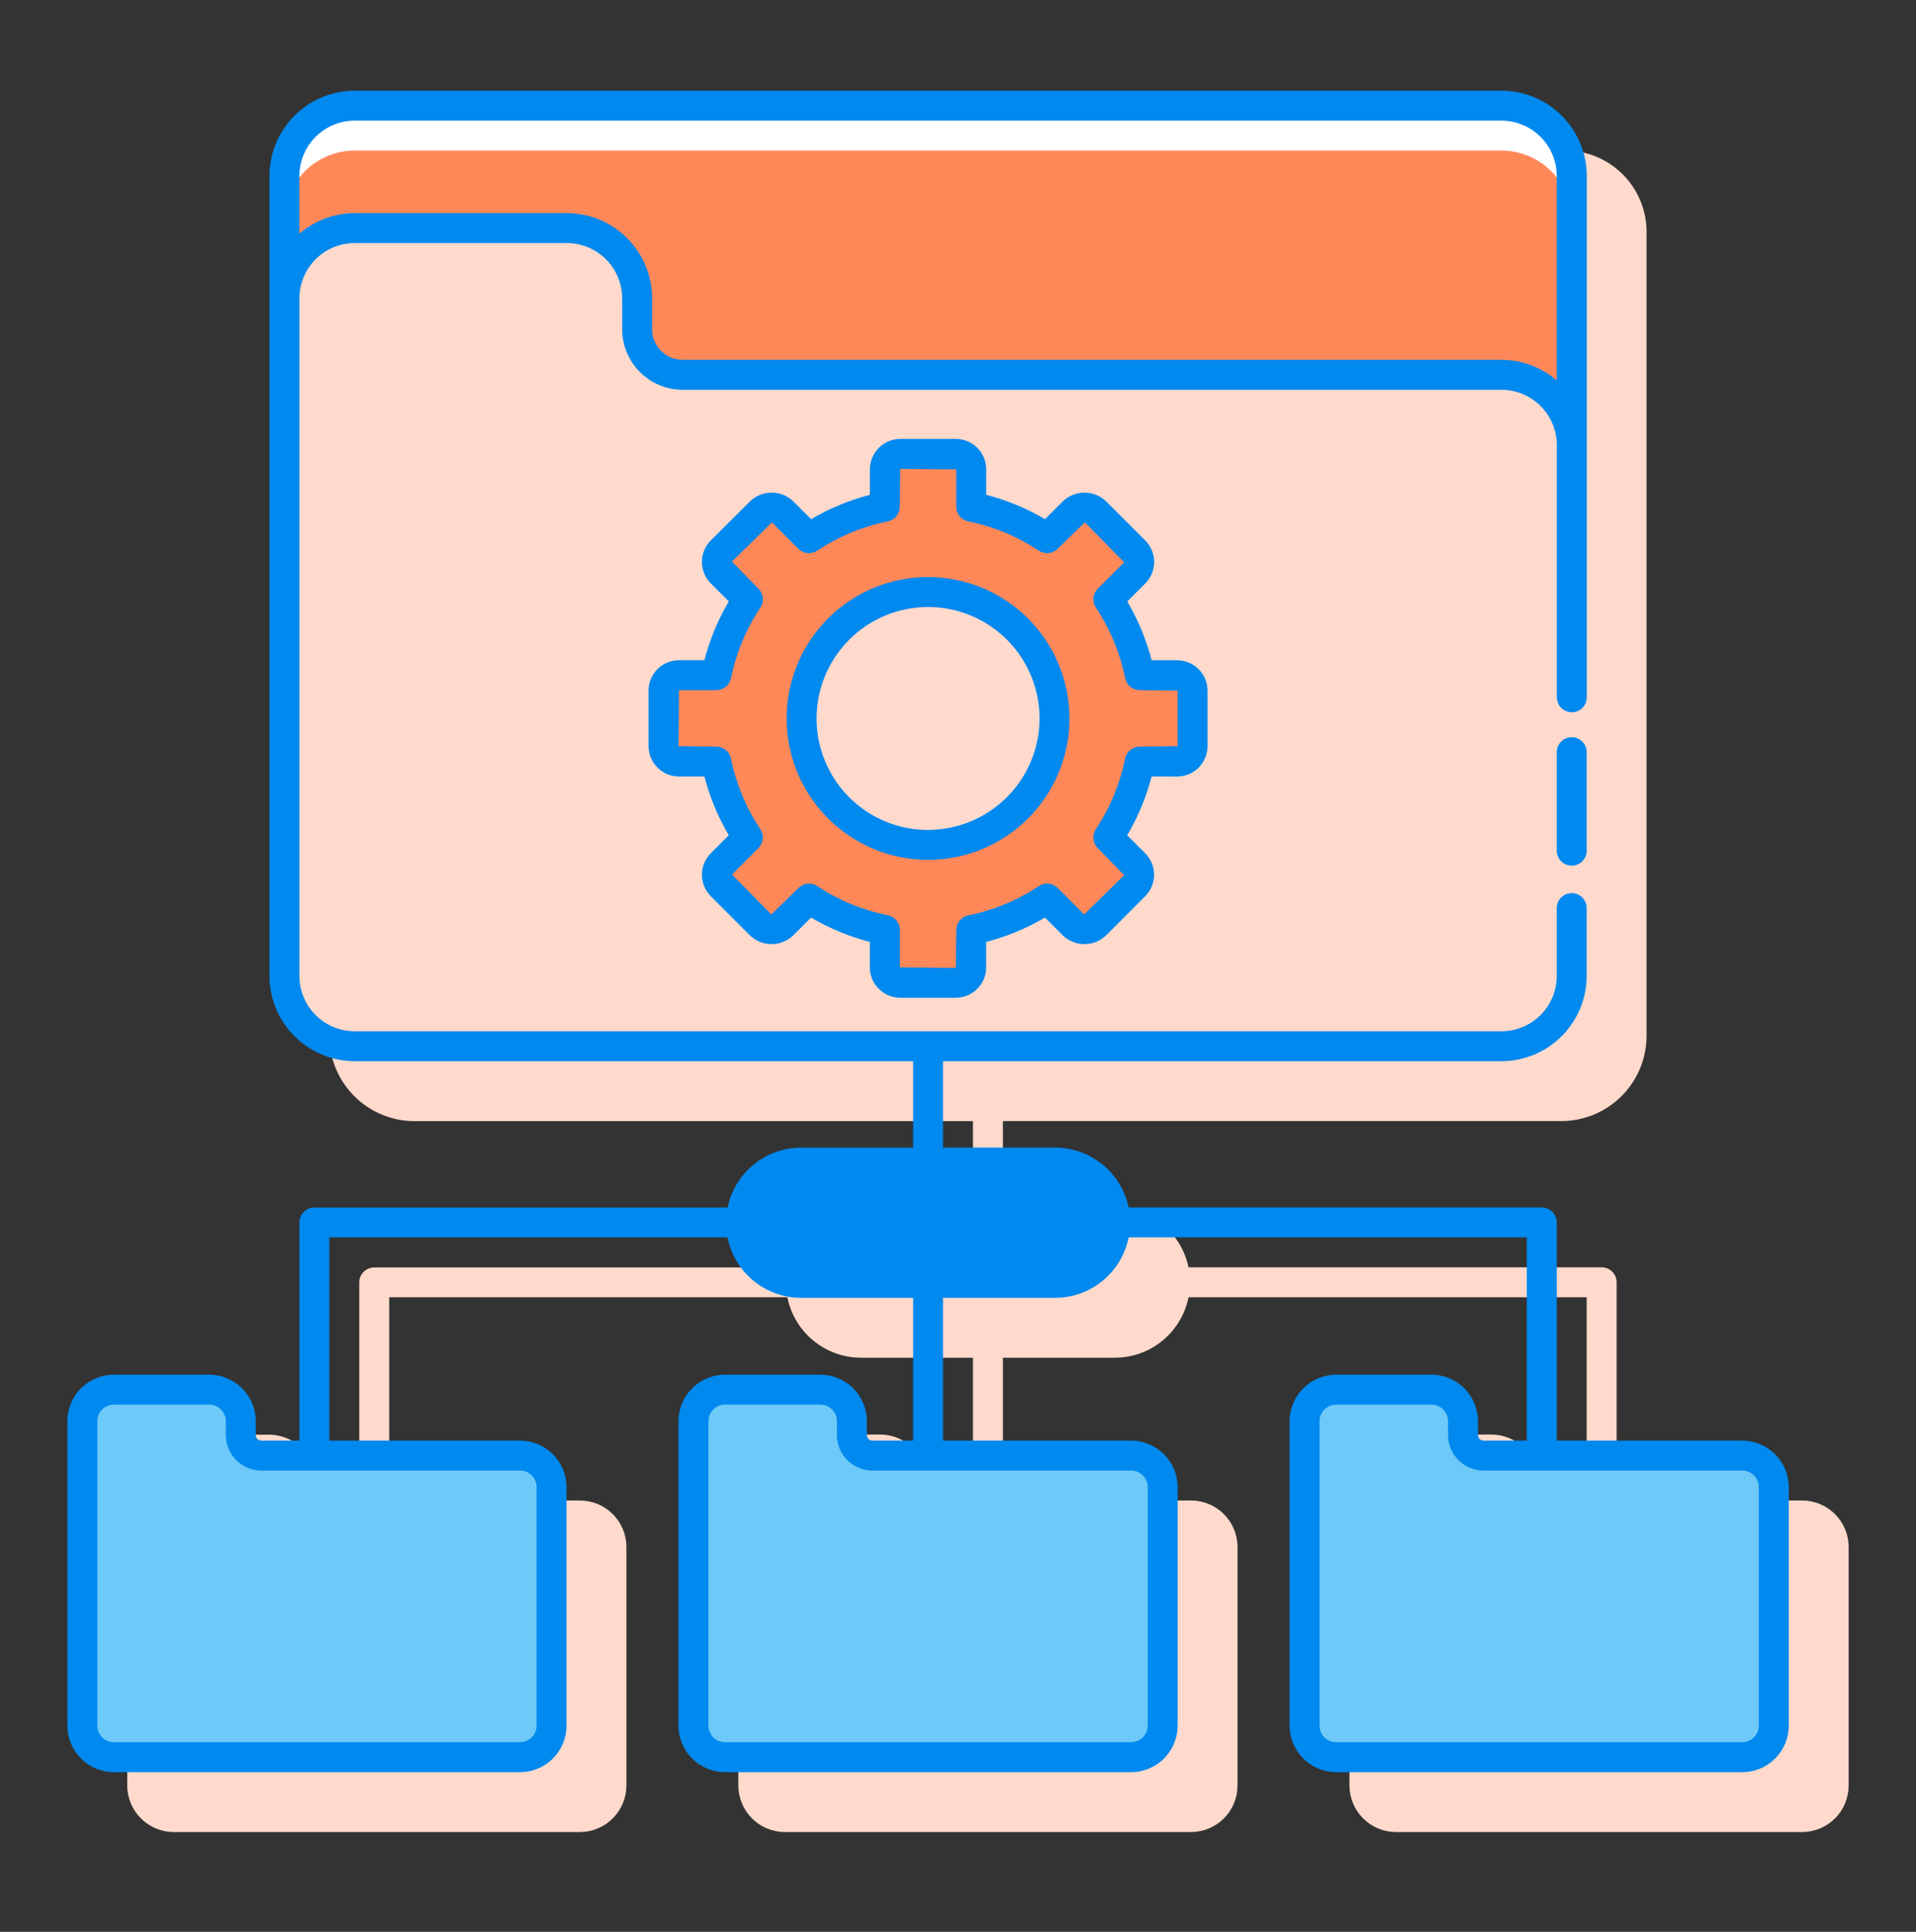 <svg width="120" height="121" viewBox="0 0 120 121" fill="none" xmlns="http://www.w3.org/2000/svg">
    <rect x="0" y="0" width="120" height="121" fill="#333333" stroke="none"/>
    <path d="M112.867 93.98H101.25V80.314C101.25 80.065 101.151 79.827 100.975 79.651C100.8 79.475 100.561 79.377 100.312 79.377H74.438C74.217 78.318 73.639 77.368 72.8 76.685C71.962 76.002 70.914 75.628 69.832 75.627H62.812V70.217H97.786C99.202 70.216 100.56 69.652 101.562 68.65C102.563 67.648 103.125 66.29 103.125 64.873V14.517C103.124 13.168 102.587 11.875 101.633 10.921C100.68 9.968 99.387 9.431 98.038 9.43H25.712C24.363 9.431 23.07 9.968 22.117 10.921C21.163 11.875 20.627 13.168 20.625 14.517V64.878C20.625 65.58 20.763 66.275 21.032 66.923C21.3 67.571 21.694 68.16 22.19 68.657C22.686 69.153 23.276 69.547 23.924 69.815C24.572 70.084 25.267 70.222 25.969 70.222H60.938V75.636H53.923C52.842 75.638 51.794 76.012 50.956 76.694C50.117 77.377 49.539 78.327 49.318 79.386H23.438C23.189 79.386 22.95 79.485 22.775 79.66C22.599 79.836 22.5 80.075 22.5 80.323V93.989H20.112C20.067 93.989 20.022 93.981 19.981 93.963C19.939 93.946 19.901 93.921 19.869 93.888C19.837 93.857 19.812 93.819 19.795 93.777C19.778 93.735 19.769 93.691 19.769 93.645V92.778C19.768 92.005 19.461 91.263 18.914 90.716C18.367 90.169 17.626 89.861 16.852 89.86H10.885C10.114 89.861 9.373 90.168 8.827 90.713C8.281 91.258 7.972 91.997 7.969 92.769V111.833C7.97 112.606 8.277 113.347 8.823 113.893C9.37 114.44 10.111 114.747 10.883 114.748H36.317C37.09 114.747 37.831 114.44 38.377 113.893C38.924 113.347 39.231 112.606 39.233 111.833V96.895C39.232 96.122 38.924 95.381 38.378 94.834C37.831 94.288 37.09 93.981 36.317 93.98H24.375V81.252H49.312C49.525 82.318 50.101 83.279 50.942 83.969C51.782 84.659 52.836 85.038 53.924 85.039H60.938V93.98H58.387C58.341 93.98 58.297 93.971 58.255 93.954C58.213 93.936 58.175 93.911 58.144 93.879C58.112 93.847 58.087 93.809 58.069 93.767C58.052 93.726 58.043 93.681 58.043 93.636V92.769C58.043 91.995 57.735 91.253 57.188 90.706C56.641 90.158 55.899 89.851 55.125 89.85H49.161C48.387 89.851 47.645 90.159 47.098 90.706C46.551 91.253 46.244 91.995 46.243 92.769V111.833C46.244 112.606 46.552 113.347 47.098 113.893C47.645 114.44 48.386 114.747 49.159 114.748H74.591C75.364 114.747 76.105 114.44 76.652 113.893C77.198 113.347 77.506 112.606 77.507 111.833V96.895C77.506 96.122 77.199 95.381 76.652 94.834C76.105 94.288 75.364 93.981 74.591 93.98H62.812V85.039H69.827C70.915 85.037 71.968 84.659 72.809 83.969C73.649 83.278 74.225 82.318 74.438 81.252H99.375V93.98H96.662C96.617 93.98 96.572 93.971 96.53 93.954C96.489 93.936 96.451 93.911 96.419 93.879C96.387 93.847 96.362 93.809 96.345 93.767C96.327 93.726 96.319 93.681 96.319 93.636V92.769C96.318 91.995 96.011 91.254 95.464 90.706C94.917 90.159 94.176 89.851 93.402 89.85H87.435C86.661 89.851 85.92 90.159 85.373 90.706C84.826 91.253 84.518 91.995 84.517 92.769V111.833C84.519 112.606 84.826 113.347 85.373 113.893C85.919 114.44 86.66 114.747 87.433 114.748H112.867C113.639 114.747 114.38 114.44 114.927 113.893C115.473 113.347 115.78 112.606 115.781 111.833V96.895C115.781 96.122 115.473 95.381 114.927 94.835C114.38 94.288 113.639 93.981 112.867 93.98Z"
          fill="#FFDACC"/>
    <path d="M94.031 6.617H22.219C21.05 6.617 19.929 7.081 19.103 7.908C18.277 8.734 17.812 9.855 17.812 11.023V18.693C17.812 17.524 18.277 16.404 19.103 15.577C19.929 14.751 21.05 14.287 22.219 14.287H35.498C36.667 14.287 37.788 14.751 38.614 15.577C39.441 16.404 39.905 17.524 39.905 18.693V20.626C39.905 21 39.978 21.371 40.122 21.717C40.265 22.063 40.475 22.377 40.739 22.642C41.004 22.906 41.318 23.116 41.664 23.259C42.01 23.402 42.38 23.476 42.755 23.476H94.036C95.205 23.476 96.325 23.941 97.152 24.767C97.978 25.593 98.442 26.714 98.442 27.883V11.023C98.442 10.444 98.328 9.871 98.106 9.336C97.885 8.801 97.56 8.315 97.15 7.906C96.74 7.497 96.254 7.172 95.719 6.951C95.184 6.73 94.61 6.617 94.031 6.617Z"
          fill="#FF8859"/>
    <path d="M94.031 6.617H22.219C21.05 6.617 19.929 7.081 19.103 7.908C18.277 8.734 17.812 9.855 17.812 11.023V13.836C17.812 12.667 18.277 11.547 19.103 10.72C19.929 9.894 21.05 9.43 22.219 9.43H94.031C95.2 9.43 96.321 9.894 97.147 10.72C97.973 11.547 98.438 12.667 98.438 13.836V11.023C98.438 9.855 97.973 8.734 97.147 7.908C96.321 7.081 95.2 6.617 94.031 6.617Z"
          fill="white"/>
    <path d="M94.031 23.471H42.755C41.999 23.471 41.274 23.17 40.739 22.636C40.205 22.101 39.905 21.377 39.905 20.621V18.688C39.905 17.519 39.441 16.398 38.614 15.572C37.788 14.745 36.667 14.281 35.498 14.281H22.219C21.05 14.281 19.929 14.745 19.103 15.572C18.277 16.398 17.812 17.519 17.812 18.688V61.118C17.812 62.286 18.277 63.407 19.103 64.234C19.929 65.06 21.05 65.524 22.219 65.524H94.031C95.2 65.524 96.321 65.06 97.147 64.234C97.973 63.407 98.438 62.286 98.438 61.118V27.877C98.438 26.708 97.973 25.587 97.147 24.761C96.321 23.935 95.2 23.471 94.031 23.471Z"
          fill="#FFDACC"/>
    <path d="M74.691 46.733V43.258C74.69 43.001 74.588 42.755 74.407 42.574C74.225 42.392 73.979 42.29 73.722 42.29H71.378C71.034 40.593 70.366 38.979 69.41 37.537L71.066 35.88C71.248 35.698 71.349 35.452 71.349 35.196C71.349 34.939 71.248 34.693 71.066 34.511L68.609 32.053C68.427 31.872 68.181 31.77 67.924 31.77C67.667 31.77 67.421 31.872 67.239 32.053L65.584 33.71C64.141 32.754 62.526 32.085 60.83 31.741V29.399C60.83 29.272 60.805 29.146 60.757 29.029C60.708 28.911 60.637 28.804 60.547 28.714C60.458 28.624 60.351 28.553 60.233 28.504C60.116 28.455 59.99 28.43 59.863 28.43H56.387C56.26 28.43 56.134 28.455 56.016 28.503C55.899 28.552 55.792 28.623 55.702 28.713C55.612 28.803 55.541 28.91 55.493 29.028C55.444 29.145 55.419 29.271 55.419 29.398V31.737C53.723 32.081 52.108 32.75 50.665 33.706L49.01 32.049C48.828 31.868 48.582 31.766 48.325 31.766C48.068 31.766 47.822 31.868 47.64 32.049L45.187 34.511C45.006 34.693 44.904 34.939 44.904 35.196C44.904 35.452 45.006 35.698 45.187 35.88L46.844 37.537C45.888 38.979 45.219 40.593 44.875 42.29H42.528C42.271 42.29 42.025 42.392 41.843 42.574C41.662 42.755 41.56 43.001 41.559 43.258V46.733C41.559 46.99 41.661 47.237 41.843 47.418C42.025 47.6 42.271 47.702 42.528 47.702H44.867C45.211 49.398 45.88 51.012 46.836 52.455L45.187 54.112C45.006 54.293 44.904 54.539 44.904 54.796C44.904 55.053 45.006 55.299 45.187 55.48L47.645 57.938C47.826 58.12 48.073 58.222 48.33 58.222C48.586 58.222 48.833 58.12 49.014 57.938L50.67 56.282C52.113 57.238 53.727 57.906 55.424 58.251V60.594C55.424 60.851 55.526 61.097 55.707 61.279C55.889 61.46 56.135 61.562 56.392 61.562H59.868C60.124 61.562 60.37 61.46 60.552 61.279C60.733 61.097 60.835 60.851 60.835 60.594V58.251C62.532 57.906 64.146 57.238 65.589 56.282L67.245 57.938C67.427 58.12 67.673 58.222 67.93 58.222C68.187 58.222 68.433 58.12 68.615 57.938L71.072 55.48C71.253 55.299 71.355 55.053 71.355 54.796C71.355 54.539 71.253 54.293 71.072 54.112L69.416 52.455C70.372 51.012 71.041 49.398 71.385 47.702H73.729C73.984 47.7 74.229 47.597 74.409 47.416C74.589 47.234 74.691 46.989 74.691 46.733ZM58.125 52.915C56.559 52.915 55.027 52.451 53.725 51.581C52.422 50.71 51.407 49.473 50.808 48.026C50.208 46.579 50.051 44.986 50.357 43.45C50.663 41.913 51.417 40.502 52.525 39.395C53.633 38.287 55.044 37.533 56.58 37.227C58.117 36.922 59.709 37.079 61.157 37.678C62.604 38.278 63.84 39.293 64.711 40.596C65.581 41.898 66.045 43.43 66.045 44.996C66.045 47.097 65.21 49.111 63.725 50.596C62.24 52.081 60.225 52.915 58.125 52.915Z"
          fill="#FF8859"/>
    <path d="M32.567 91.168H16.362C16.023 91.168 15.697 91.033 15.457 90.793C15.217 90.552 15.082 90.227 15.082 89.887V89.018C15.082 88.493 14.873 87.99 14.502 87.619C14.131 87.248 13.627 87.039 13.102 87.039H7.135C6.61 87.039 6.107 87.248 5.736 87.619C5.365 87.99 5.156 88.493 5.156 89.018V108.083C5.156 108.608 5.365 109.111 5.735 109.482C6.106 109.852 6.609 110.061 7.133 110.061H32.567C33.092 110.061 33.595 109.853 33.966 109.482C34.337 109.111 34.545 108.608 34.545 108.083V93.145C34.545 92.621 34.336 92.118 33.965 91.747C33.594 91.376 33.091 91.168 32.567 91.168Z"
          fill="#6DC9F7"/>
    <path d="M70.841 91.168H54.637C54.297 91.168 53.971 91.033 53.731 90.793C53.491 90.552 53.356 90.227 53.356 89.887V89.018C53.356 88.758 53.305 88.501 53.205 88.26C53.106 88.02 52.96 87.802 52.776 87.618C52.592 87.434 52.373 87.288 52.133 87.189C51.893 87.09 51.635 87.039 51.375 87.039H45.411C45.151 87.039 44.893 87.09 44.653 87.189C44.413 87.289 44.194 87.435 44.011 87.618C43.827 87.802 43.681 88.02 43.581 88.261C43.482 88.501 43.431 88.758 43.431 89.018V108.083C43.431 108.608 43.639 109.111 44.01 109.482C44.381 109.853 44.884 110.061 45.409 110.061H70.841C71.366 110.061 71.869 109.853 72.24 109.482C72.611 109.111 72.819 108.608 72.819 108.083V93.145C72.819 92.621 72.611 92.118 72.24 91.747C71.869 91.376 71.366 91.168 70.841 91.168Z"
          fill="#6DC9F7"/>
    <path d="M109.117 91.168H92.911C92.572 91.168 92.246 91.033 92.006 90.793C91.766 90.552 91.631 90.227 91.63 89.887V89.018C91.63 88.493 91.422 87.99 91.051 87.619C90.68 87.248 90.176 87.039 89.651 87.039H83.685C83.16 87.039 82.657 87.248 82.285 87.619C81.914 87.99 81.705 88.493 81.705 89.018V108.083C81.705 108.608 81.913 109.111 82.284 109.482C82.655 109.853 83.159 110.061 83.683 110.061H109.117C109.641 110.061 110.144 109.852 110.515 109.482C110.886 109.111 111.094 108.608 111.094 108.083V93.145C111.094 92.621 110.886 92.118 110.515 91.747C110.144 91.376 109.641 91.168 109.117 91.168Z"
          fill="#6DC9F7"/>
    <path d="M66.077 72.812H50.173C48.093 72.812 46.406 74.499 46.406 76.579C46.406 78.66 48.093 80.346 50.173 80.346H66.077C68.157 80.346 69.844 78.66 69.844 76.579C69.844 74.499 68.157 72.812 66.077 72.812Z"
          fill="#0089EF"/>
    <path d="M98.438 46.172C98.189 46.172 97.95 46.271 97.775 46.447C97.599 46.622 97.5 46.861 97.5 47.109V53.282C97.5 53.531 97.599 53.769 97.775 53.945C97.95 54.121 98.189 54.219 98.438 54.219C98.686 54.219 98.925 54.121 99.1 53.945C99.276 53.769 99.375 53.531 99.375 53.282V47.109C99.375 46.861 99.276 46.622 99.1 46.447C98.925 46.271 98.686 46.172 98.438 46.172Z"
          fill="#0089EF"/>
    <path d="M58.125 36.141C56.373 36.141 54.661 36.66 53.204 37.633C51.748 38.607 50.612 39.99 49.942 41.608C49.271 43.227 49.096 45.008 49.438 46.726C49.779 48.444 50.623 50.023 51.862 51.261C53.101 52.5 54.679 53.344 56.397 53.685C58.115 54.027 59.896 53.852 61.515 53.181C63.133 52.511 64.517 51.376 65.49 49.919C66.463 48.462 66.983 46.75 66.983 44.998C66.98 42.65 66.046 40.399 64.385 38.738C62.724 37.078 60.473 36.144 58.125 36.141ZM58.125 51.984C56.744 51.984 55.394 51.575 54.246 50.808C53.097 50.04 52.203 48.95 51.674 47.674C51.146 46.398 51.007 44.994 51.277 43.64C51.546 42.285 52.211 41.041 53.188 40.065C54.164 39.088 55.408 38.423 56.763 38.154C58.117 37.884 59.521 38.022 60.797 38.551C62.073 39.079 63.164 39.974 63.931 41.123C64.698 42.271 65.108 43.621 65.108 45.002C65.105 46.852 64.368 48.626 63.059 49.935C61.75 51.243 59.976 51.979 58.125 51.981V51.984Z"
          fill="#0089EF"/>
    <path d="M73.722 48.639C74.228 48.639 74.712 48.438 75.069 48.081C75.427 47.723 75.628 47.239 75.628 46.733V43.258C75.627 42.753 75.426 42.269 75.069 41.912C74.712 41.554 74.227 41.354 73.722 41.353H72.129C71.794 40.061 71.28 38.821 70.601 37.672L71.726 36.547C71.904 36.37 72.044 36.16 72.14 35.928C72.236 35.697 72.286 35.449 72.286 35.199C72.286 34.949 72.236 34.701 72.14 34.469C72.044 34.238 71.904 34.028 71.726 33.851L69.269 31.394C68.906 31.047 68.423 30.854 67.921 30.854C67.419 30.854 66.937 31.047 66.574 31.394L65.449 32.519C64.299 31.841 63.06 31.327 61.768 30.992V29.398C61.768 28.893 61.567 28.408 61.21 28.051C60.853 27.694 60.368 27.493 59.863 27.492H56.387C55.882 27.493 55.397 27.694 55.04 28.051C54.683 28.408 54.482 28.893 54.482 29.398V30.992C53.19 31.327 51.951 31.841 50.801 32.519L49.676 31.394C49.313 31.047 48.831 30.854 48.329 30.854C47.827 30.854 47.344 31.047 46.981 31.394L44.52 33.848C44.343 34.025 44.202 34.235 44.106 34.466C44.011 34.697 43.961 34.945 43.961 35.196C43.961 35.446 44.011 35.694 44.106 35.925C44.202 36.156 44.343 36.366 44.52 36.543L45.645 37.668C44.967 38.818 44.453 40.057 44.118 41.349H42.524C42.019 41.35 41.535 41.551 41.177 41.908C40.82 42.265 40.619 42.749 40.618 43.254V46.73C40.619 47.235 40.82 47.719 41.177 48.077C41.534 48.434 42.019 48.635 42.524 48.636H44.118C44.453 49.928 44.967 51.167 45.645 52.316L44.52 53.441C44.343 53.618 44.202 53.828 44.106 54.059C44.011 54.29 43.961 54.538 43.961 54.788C43.961 55.039 44.011 55.286 44.106 55.518C44.202 55.749 44.343 55.959 44.52 56.136L46.977 58.594C47.34 58.94 47.823 59.133 48.325 59.133C48.827 59.133 49.309 58.94 49.672 58.594L50.797 57.469C51.947 58.147 53.186 58.661 54.478 58.996V60.59C54.479 61.095 54.679 61.579 55.037 61.936C55.394 62.293 55.878 62.494 56.383 62.495H59.859C60.364 62.494 60.849 62.293 61.206 61.936C61.563 61.579 61.764 61.095 61.764 60.59V58.996C63.056 58.661 64.295 58.147 65.445 57.469L66.57 58.594C66.933 58.94 67.416 59.133 67.918 59.133C68.42 59.133 68.902 58.94 69.265 58.594L71.722 56.136C71.9 55.959 72.04 55.749 72.136 55.518C72.232 55.286 72.281 55.039 72.281 54.788C72.281 54.538 72.232 54.29 72.136 54.059C72.04 53.828 71.9 53.618 71.722 53.441L70.597 52.316C71.276 51.167 71.79 49.928 72.125 48.636L73.722 48.639ZM70.464 47.514C70.144 49.093 69.521 50.595 68.63 51.938C68.51 52.118 68.457 52.334 68.479 52.549C68.501 52.764 68.596 52.965 68.749 53.118L70.406 54.818L67.903 57.276L66.248 55.617C66.095 55.464 65.894 55.368 65.678 55.347C65.463 55.325 65.247 55.379 65.066 55.498C63.725 56.39 62.223 57.013 60.644 57.333C60.432 57.376 60.242 57.491 60.105 57.658C59.969 57.826 59.894 58.035 59.894 58.252L59.864 60.621L56.358 60.591V58.247C56.358 58.031 56.283 57.821 56.147 57.654C56.01 57.486 55.82 57.371 55.608 57.328C54.03 57.01 52.529 56.39 51.188 55.501C51.007 55.381 50.791 55.328 50.576 55.35C50.36 55.371 50.159 55.467 50.006 55.62L48.307 57.276L45.844 54.773L47.499 53.118C47.652 52.965 47.748 52.764 47.769 52.549C47.791 52.334 47.738 52.118 47.618 51.938C46.727 50.595 46.104 49.093 45.784 47.514C45.741 47.303 45.626 47.112 45.458 46.976C45.291 46.839 45.081 46.764 44.865 46.764L42.495 46.733L42.526 43.228H44.865C45.081 43.228 45.291 43.154 45.458 43.017C45.626 42.88 45.741 42.69 45.784 42.478C46.106 40.898 46.731 39.395 47.625 38.053C47.744 37.873 47.798 37.657 47.776 37.442C47.754 37.227 47.659 37.026 47.506 36.873L45.844 35.174L48.345 32.717L50.001 34.373C50.154 34.526 50.355 34.621 50.57 34.643C50.785 34.664 51.002 34.611 51.182 34.492C52.523 33.6 54.025 32.977 55.603 32.657C55.815 32.614 56.005 32.499 56.142 32.331C56.279 32.164 56.353 31.954 56.353 31.738L56.383 29.368L59.889 29.399V31.738C59.889 31.954 59.964 32.164 60.101 32.331C60.237 32.499 60.428 32.614 60.639 32.657C62.219 32.977 63.721 33.6 65.062 34.492C65.243 34.611 65.459 34.664 65.674 34.643C65.89 34.621 66.091 34.526 66.244 34.373L67.944 32.717L70.406 35.217L68.751 36.873C68.598 37.026 68.502 37.227 68.481 37.442C68.459 37.657 68.512 37.873 68.632 38.053C69.523 39.396 70.146 40.898 70.466 42.477C70.51 42.689 70.625 42.879 70.792 43.016C70.959 43.153 71.169 43.227 71.385 43.227L73.755 43.257V46.733L71.385 46.763C71.168 46.763 70.958 46.838 70.79 46.975C70.623 47.112 70.507 47.303 70.464 47.515V47.514Z"
          fill="#0089EF"/>
    <path d="M109.117 90.23H97.5V76.564C97.5 76.315 97.401 76.077 97.225 75.901C97.05 75.725 96.811 75.627 96.562 75.627H70.688C70.467 74.568 69.888 73.618 69.05 72.935C68.212 72.252 67.164 71.879 66.082 71.877H59.062V66.467H94.031C95.448 66.466 96.806 65.902 97.808 64.9C98.81 63.899 99.374 62.54 99.375 61.123V56.877C99.375 56.628 99.276 56.389 99.1 56.214C98.925 56.038 98.686 55.939 98.438 55.939C98.189 55.939 97.95 56.038 97.775 56.214C97.599 56.389 97.5 56.628 97.5 56.877V61.123C97.5 61.579 97.41 62.03 97.236 62.451C97.062 62.872 96.806 63.254 96.484 63.576C96.162 63.898 95.779 64.154 95.359 64.328C94.938 64.502 94.487 64.592 94.031 64.592H22.219C21.299 64.592 20.416 64.227 19.766 63.576C19.116 62.926 18.75 62.043 18.75 61.123V18.693C18.75 17.773 19.116 16.891 19.766 16.24C20.416 15.59 21.299 15.224 22.219 15.224H35.498C36.418 15.224 37.301 15.59 37.951 16.24C38.602 16.891 38.967 17.773 38.967 18.693V20.626C38.968 21.631 39.368 22.593 40.078 23.303C40.788 24.013 41.751 24.413 42.756 24.414H94.037C94.957 24.415 95.838 24.781 96.488 25.431C97.138 26.081 97.504 26.963 97.506 27.883V43.674C97.506 43.922 97.604 44.161 97.78 44.337C97.956 44.513 98.195 44.611 98.443 44.611C98.692 44.611 98.93 44.513 99.106 44.337C99.282 44.161 99.381 43.922 99.381 43.674V11.023C99.379 9.607 98.816 8.248 97.814 7.246C96.812 6.245 95.454 5.681 94.037 5.68H22.219C20.802 5.681 19.444 6.245 18.442 7.246C17.44 8.248 16.877 9.607 16.875 11.023V61.123C16.877 62.54 17.44 63.899 18.442 64.9C19.444 65.902 20.802 66.466 22.219 66.467H57.188V71.881H50.173C49.092 71.883 48.044 72.257 47.206 72.939C46.367 73.622 45.789 74.573 45.568 75.631H19.688C19.439 75.631 19.2 75.73 19.025 75.906C18.849 76.082 18.75 76.32 18.75 76.569V90.23H16.362C16.317 90.23 16.272 90.221 16.231 90.204C16.189 90.186 16.151 90.161 16.119 90.129C16.087 90.097 16.062 90.059 16.045 90.017C16.028 89.976 16.019 89.931 16.019 89.886V89.019C16.018 88.245 15.711 87.504 15.164 86.957C14.617 86.409 13.876 86.102 13.102 86.1H7.135C6.362 86.101 5.62 86.409 5.073 86.956C4.527 87.504 4.219 88.245 4.219 89.019V108.083C4.22 108.856 4.527 109.597 5.073 110.143C5.62 110.69 6.361 110.997 7.133 110.998H32.567C33.34 110.997 34.081 110.69 34.627 110.143C35.174 109.597 35.481 108.856 35.483 108.083V93.145C35.482 92.372 35.174 91.631 34.628 91.084C34.081 90.538 33.34 90.231 32.567 90.23H20.625V77.502H45.562C45.775 78.568 46.351 79.529 47.192 80.219C48.032 80.909 49.086 81.288 50.174 81.289H57.188V90.23H54.637C54.591 90.23 54.547 90.221 54.505 90.204C54.463 90.186 54.425 90.161 54.394 90.129C54.362 90.097 54.337 90.059 54.319 90.017C54.302 89.976 54.293 89.931 54.293 89.886V89.019C54.293 88.245 53.985 87.503 53.438 86.956C52.891 86.408 52.149 86.101 51.375 86.1H45.41C44.636 86.102 43.895 86.409 43.348 86.957C42.801 87.504 42.494 88.245 42.493 89.019V108.083C42.494 108.856 42.802 109.597 43.348 110.143C43.895 110.69 44.636 110.997 45.409 110.998H70.841C71.614 110.997 72.355 110.69 72.902 110.143C73.448 109.597 73.756 108.856 73.757 108.083V93.145C73.756 92.372 73.449 91.631 72.902 91.084C72.355 90.538 71.614 90.231 70.841 90.23H59.062V81.289H66.077C67.165 81.287 68.218 80.909 69.059 80.219C69.899 79.528 70.475 78.568 70.688 77.502H95.625V90.23H92.911C92.866 90.23 92.821 90.221 92.779 90.204C92.738 90.186 92.7 90.161 92.668 90.129C92.636 90.097 92.611 90.059 92.594 90.017C92.576 89.976 92.568 89.931 92.568 89.886V89.019C92.567 88.245 92.26 87.504 91.713 86.956C91.166 86.409 90.425 86.101 89.651 86.1H83.685C82.911 86.101 82.17 86.409 81.623 86.956C81.076 87.503 80.768 88.245 80.767 89.019V108.083C80.769 108.856 81.076 109.597 81.623 110.143C82.169 110.69 82.91 110.997 83.683 110.998H109.117C109.889 110.997 110.63 110.69 111.177 110.143C111.723 109.597 112.03 108.856 112.031 108.083V93.145C112.031 92.372 111.723 91.631 111.177 91.085C110.63 90.538 109.889 90.231 109.117 90.23ZM22.219 7.555H94.031C94.487 7.555 94.938 7.644 95.359 7.819C95.779 7.993 96.162 8.249 96.484 8.571C96.806 8.893 97.062 9.275 97.236 9.696C97.41 10.117 97.5 10.568 97.5 11.023V23.826C96.535 22.996 95.304 22.539 94.031 22.539H42.755C42.248 22.538 41.761 22.337 41.403 21.978C41.044 21.62 40.842 21.133 40.841 20.626V18.693C40.841 17.276 40.278 15.917 39.276 14.915C38.274 13.912 36.915 13.349 35.498 13.349H22.219C20.946 13.35 19.715 13.806 18.75 14.637V11.023C18.75 10.104 19.116 9.221 19.766 8.571C20.416 7.92 21.299 7.555 22.219 7.555ZM33.608 93.148V108.083C33.607 108.359 33.498 108.623 33.302 108.818C33.107 109.013 32.843 109.123 32.567 109.123H7.133C6.858 109.123 6.593 109.013 6.398 108.818C6.204 108.623 6.094 108.359 6.094 108.083V89.019C6.094 88.742 6.203 88.477 6.399 88.282C6.594 88.086 6.859 87.976 7.135 87.975H13.102C13.379 87.976 13.644 88.086 13.839 88.282C14.034 88.477 14.144 88.742 14.144 89.019V89.886C14.145 90.474 14.378 91.038 14.794 91.454C15.21 91.87 15.774 92.104 16.362 92.105H32.567C32.843 92.105 33.107 92.215 33.302 92.41C33.497 92.605 33.607 92.869 33.608 93.145V93.148ZM71.882 93.148V108.083C71.882 108.359 71.772 108.623 71.577 108.818C71.382 109.013 71.117 109.123 70.841 109.123H45.409C45.133 109.123 44.868 109.013 44.673 108.818C44.478 108.623 44.368 108.359 44.368 108.083V89.019C44.368 88.742 44.478 88.477 44.673 88.282C44.868 88.086 45.133 87.976 45.41 87.975H51.375C51.651 87.976 51.916 88.086 52.112 88.282C52.307 88.477 52.417 88.742 52.417 89.019V89.886C52.417 90.474 52.651 91.038 53.067 91.454C53.483 91.87 54.047 92.104 54.635 92.105H70.841C71.117 92.105 71.381 92.215 71.576 92.41C71.772 92.605 71.881 92.869 71.882 93.145V93.148ZM66.077 79.414H50.173C49.797 79.421 49.424 79.353 49.075 79.214C48.725 79.075 48.407 78.867 48.139 78.604C47.871 78.341 47.658 78.026 47.513 77.68C47.367 77.333 47.292 76.961 47.292 76.585C47.292 76.209 47.367 75.837 47.513 75.49C47.658 75.144 47.871 74.83 48.139 74.566C48.407 74.303 48.725 74.096 49.075 73.957C49.424 73.817 49.797 73.749 50.173 73.756H66.077C66.453 73.749 66.826 73.817 67.175 73.957C67.525 74.096 67.843 74.303 68.111 74.566C68.379 74.83 68.592 75.144 68.737 75.49C68.883 75.837 68.958 76.209 68.958 76.585C68.958 76.961 68.883 77.333 68.737 77.68C68.592 78.026 68.379 78.341 68.111 78.604C67.843 78.867 67.525 79.075 67.175 79.214C66.826 79.353 66.453 79.421 66.077 79.414ZM110.156 108.083C110.156 108.359 110.046 108.623 109.852 108.818C109.657 109.013 109.392 109.123 109.117 109.123H83.683C83.407 109.123 83.143 109.013 82.948 108.818C82.752 108.623 82.643 108.359 82.642 108.083V89.019C82.643 88.742 82.753 88.477 82.948 88.281C83.144 88.086 83.409 87.976 83.685 87.975H89.651C89.928 87.976 90.193 88.086 90.388 88.282C90.583 88.477 90.693 88.742 90.693 89.019V89.886C90.694 90.474 90.927 91.038 91.343 91.454C91.759 91.87 92.323 92.104 92.911 92.105H109.117C109.392 92.106 109.656 92.215 109.851 92.41C110.046 92.605 110.156 92.869 110.156 93.145V108.083Z"
          fill="#0089EF"/>
</svg>
